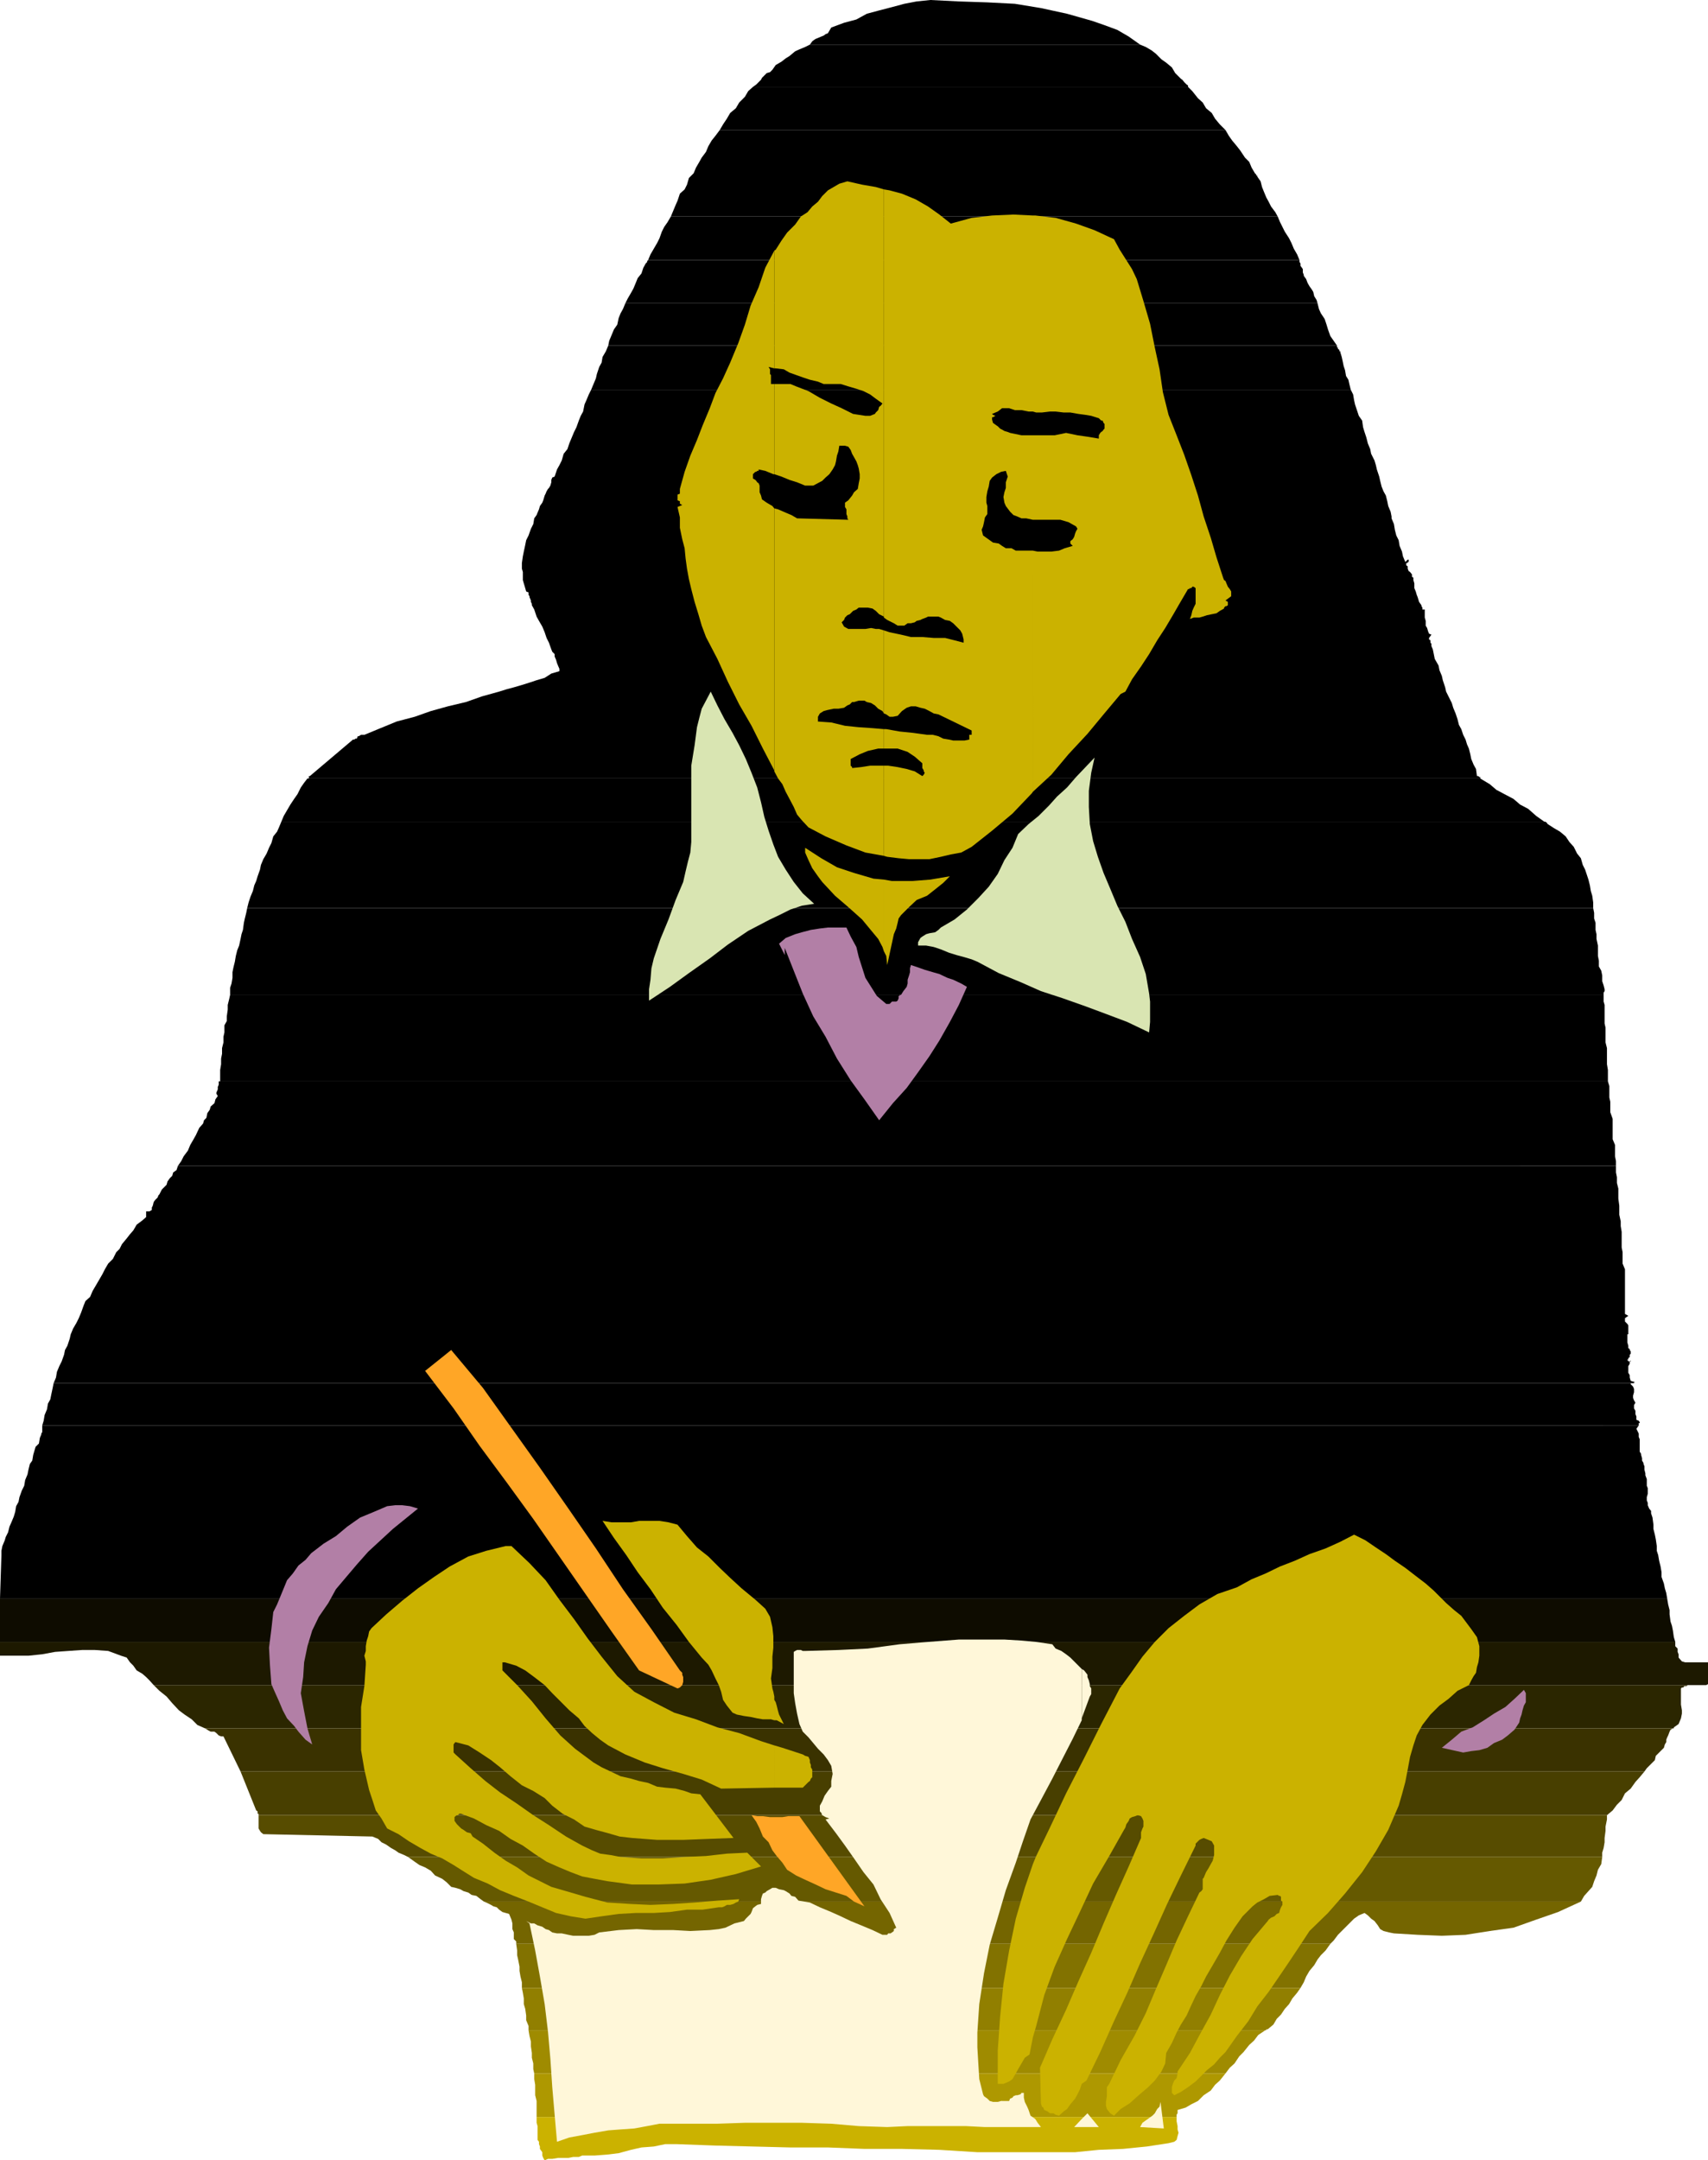 <svg xmlns="http://www.w3.org/2000/svg" width="360" height="455.102"><path d="M240.3 9.398h-69.597l.5-.699.399-.3.3-.2.5-.199.7-.3.5-.2.398-.3.5-.2.703-1.2 2.7-1 2.597-.698 2.203-1.204 2.598-.699L188 1.5l2.602-.7 2.601-.5 2.899-.3 6 .3 6 .2 5.8.3 5.5.9 5.5 1.198 5.301 1.5 2.598.903 2.699 1 2.402 1.398 2.399 1.7"/><path d="M170.703 9.398h69.598l1.199.5 1.203.704.899.699L244.8 12.5l1 .7 1.199 1 .703 1.198 1 1 .2.204.3.199.399.5.5.5.3.199v.3h-91.699l.7-.5 1-1 .199-.402 1-1 .699-.199.5-.5.699-1 1.203-.699.899-.7.8-.5 1.2-1 .898-.402 1.203-.5 1-.5"/><path d="M158.703 18.3h91.7l.898.9 1.199 1.5 1 .902.703 1.199 1.2 1 .699 1.199 1 1.2 1.199 1.198H151.703l.7-1.199.8-1.199.7-1.2 1.199-1 .699-1.198L157 20.398l.703-1.199 1-.898"/><path d="M151.703 27.398h106.598l.699 1.204.703 1 1 1.199.7.898 1 1.5.898.903.5 1.199.699 1.199H146.203l.5-1.2.7-1.198.5-.903L148.8 32l.5-1.2.699-1.198.8-1 .903-1.204m-5.499 9.102H264.5l.3.3v.2h.2v.2l.703 1 .297 1.198.402 1 .5 1.204.5.898.5 1 .899 1.2.5.902H141.402l.5-1.204.5-1.199.399-.898.5-1.5 1-.903.5-1 .402-1.398 1-1"/><path d="M141.402 45.602h127.899l.5 1.199 1 2 .902 1.398.5 1 .5 1.2.7 1.203.5 1.199H136.601l.5-1.2.699-1.203.699-1.199.5-1 .5-1.398.5-1 .703-1 .7-1.2"/><path d="M136.602 54.8h137.3v.4l.2.3v.5l.3.398.2.301v.7l.199.5v.203l.5.699.3.8.399.7.5.699.3.5.2.898.5.801.203.7H131.801l.5-1 .699-1.2.5-.898.5-1.2.402-1 .801-1 .399-1.203.5-.898.3-.3V55l.2-.2"/><path d="M131.8 63.898h145.903l.297 1.204.402.898.801 1.2.399 1.198.3 1 .5 1.403 1.399 2H128.203l.2-1 .5-1.2.5-1.203.699-1 .3-1.398.399-1 .5-.898.5-1.204"/><path d="M128.203 72.8h153.598v.4H282v.3l.3.2v.3h.2v.2l.3 1 .2.902.203 1 .297.898.203 1.2.5.8.2.898.3 1.204H124.602l.5-1.204.5-1.199.199-.898.5-1.5.5-.903L127 75.2l.703-1.199.5-1.2"/><path d="M124.602 82.102h160.101l.5 1 .2 1.199.199.898.8 2.403.7 1L287.3 90l.3 1H121l.5-1 .5-1.398.402-1 .5-.903.301-1.5.399-.898.5-1.2.5-1M121 91h166.602l.398 1.2.3 1.198.5 1.204.2 1 .703 1.398.297 1 .203.898.5 1.5h-173.8l.5-1.5.5-.898.5-1 .398-1.398.8-1 .399-1.204L121 91m-4.098 9.398h173.801l.2.903.3 1.199.399 1 .5.898.3 1.204.2 1 .5 1.199.199 1v.398H112.6l.5-.699.2-.5.3-.7.2-.698.5-.704.199-.5.3-1 .2-.398.203-.5.297-.5.203-.2.297-.5.203-.698v-.5l.2-.5.5-.204m-4.3 8.802H293.3l.5 1.198.199 1.204.3 1.199.5 1L295 115l.5 1.2.203 1 .5 1.198.5-.5h.2v.5h-.2v.204H110l.203-1.403.2-1 .3-1.398.2-1 .5-1 .5-1.403.5-1 .199-1.199M110 118.602h186.703-.3v.5l.3.199v-.5 1l.2.5.3.199.399.5v.5l.3.2v-.2.7l.2.698v1l.3.704.2.699.199.5.3 1 .5.699h-187.5v-.3l-.199-.4v-.3l-.3-.7v-.198l-.2-.301v-.5l-.5-.2-.199-.703-.3-1-.2-.699V120.5l-.203-.7v-1.198m2.102 8.898h187.5v.2l.199.3v.398h.5v1.704l.199.699v1l.3.5.2.699.203.5.5.2-.5.698v.301l.297.2v.5l.203.203v.5l.297.699H116.203l-.5-1.403-.5-1-.402-1.199-.5-1.199-.7-1.2-.5-.902-.5-1.5-.5-.898"/><path d="M116.203 136.8H302l.203 1 .2 1 .8 1.4.2 1 .5 1.198.199.903.5 1.5.199.898H105.203l1.598-.5 1.5-.398 1.699-.5 1.602-.5 1.5-.5 1.699-.5 1.402-.903 1.7-.5v-.5l-.301-.699-.2-.5-.199-.699-.3-.7v-.5l-.5-.5-.2-.5m-11 8.9h199.598l.5 1 .699 1.402.3 1 .5 1.199.403 1.199.297 1.2.5.902.402 1.199H76.801l3.402-1.403L83.602 152l3.8-1 3.399-1.2 3.601-1 3.801-.902 3.399-1.199 3.601-1"/><path d="M76.8 154.8h231.602l.5 1 .301 1 .399.9.3 1.198.2 1 .5 1.204.5.898.199 1.5h.3l.2.2H312v.3H64.8h.302v-.5h.199l9.101-7.7h.301l.2-.198h.3l.2-.5h.199l.5-.301h.699"/><path d="M64.8 164H312l2 1.2 1.402 1.198 1.7.903 1.898 1 1.402 1.199 1.7.898 1.699 1.5 1.699 1.204H59.3l.5-1.204.7-1.199.703-1.199.797-1.2.703-1 .7-1.402.699-1L64.8 164"/><path d="M59.3 173.102h266.403l.297.199.203.3 1.399.899 1.199.7 1.199 1 .8 1.198.903 1 .7 1.403.8 1 .399 1.398H55l.5-1.199.703-1.2.5-1.198.5-1 .399-1.403.8-1 .399-.898.5-1.2M55 182.2h278.602l.5 1 .3.902.399 1.199.3 1.199.2 1.2.3 1 .2 1.402v1.199H52.1l.301-1.2.399-1.203.5-1.199.3-1.199.399-.898.3-1 .5-1.403.2-1"/><path d="M52.102 191.3H335.8l.199 1v1.2l.3.898v1.5l.2.903v1l.3 1.398v1H50l.402-1 .301-1.398.2-1 .3-.903.2-1.5.199-.898.3-1.2.2-1M50 200.2h286.8v1.198l.2 1v1.204l.5.898.203 1v1.2l.297.902.203.796v.403l-.203.3v.5H48.5v-1.5l.3-.902L49 206v-1.2l.203-1 .297-1.198.203-1.204L50 200.2m-1.5 9.402H338V211l.203.7v3.902l.2.898v1.898H47.101l.199-.898V216l.5-.898v-1l.199-1.403v-1l.3-1.199.2-.898m-1.397 8.796h291.3v1.204l.301 1.199v3.398l.2 1.2v2.402h-292.5v-2.403l.199-1.199V223l.199-1v-1.2l.3-1.198v-1.204"/><path d="M46.402 227.8h292.5l.301 1v2.4l.2.902v2.199l.5 1.398v1H42.8L43 236l.5-.5.203-1 .5-.7.2-.698.8-.704.2-.796.5-.704-.301-.5v-.199l.3-.699v-.5l.2-.5v-.7h.3m-3.602 8.9h297.102v3.3l.5 1.2v2.402l.2 1v1H37.5l.703-1 .5-1 .899-1.204.5-1.199L40.8 240l.5-.898.699-1.5.8-.903"/><path d="M37.5 245.602h303.102V247l.199 1v1.2l.3 1.198v2.102l.2 1.5v.898H32v-.5l.203-.398.2-.8.3-.4.5-.5.2-.5.199-.198.5-1 1-1 .199-.704.5-.699.5-.5.199-.699.703-.5.297-.898m-5.5 9.296h309.3v1l.302 1.403v1l.199 1.199v3.3l.199 1H24.5l.703-.698.5-1 1-1.204.7-.898.699-.8.699-1.2 1.199-.898.8-.704V255.2h.7l.5-.3m-7.5 8.9H342v2.4l.5 1.198v5.801H19l.5-1.199.703-1.2.7-1.198.699-1.204.5-1 .699-1.199 1-1 .699-1.398M19 273.2h323.5v3.6l.703.4-.703.5v.698l.5.5.203.301v1.903H343V282H14.703l.2-.898.5-1.204.699-1.199.5-1 .5-1.199.5-1.398.398-1 1-.903M14.703 282H343v.8l.203.7v.5l.297.2v.198l.203.301v.5l-.203.2v.5l-.297.203v.296H343v.204h.203v.199h.5v-.2l-.203.2v.5l-.297.5v1.398l.297.5v.5l.203.7 1 .3h-.3v.2H11.3l.5-1.2L12 289l.5-1.2.5-1 .5-1.402.203-1 .5-.898.5-1.5"/><path d="M11.3 291.398H344h-.297v.204l.5.5.2.5v.699l-.2.699v.5l.2.5.3.5-.3.5v.7l.3.5v.698l.2.5v.704l.5.199.199.3v.2h-.2v.5H8.902l.301-1 .2-1.2.5-1.203.199-1.199.5-.898.199-1 .3-1.403.2-1"/><path d="M8.902 300.3h336.5l-.5.7.5 1v.7l.2.5v2.6l.3.5v.2l.2.7v.5l.3.5v.198l.2.5v.704H6l.3-1.204.5-.699.2-1.199.203-.7.297-1 .703-.698.2-1.204.3-.699V302l.2-.3v-1.4M6 309.602h340.602l.199.796v.403l.3.8V313l.2.5v1.2l-.2.698v.704l.2.5v.5l.3.699.399.5v.199H3.203l.2-1.2.5-.902.199-1 .5-1.398.5-1 .199-1.2.5-1.198.199-1M3.203 318.5H348v.3l.3.9.2 1.5v.902l.3 1.199.2 1 .203 1.398v1l.297.903H.3v-.903l.2-1L1 324.5l.203-.7.5-1L2 321.603l.402-.903.5-1.199.301-1"/><path d="M.3 327.602h349.2l.203 1.199L350 330l.203 1.2v1l.5 1.402.2 1 .3 1 .2 1.199H0l.3-9.2"/><path fill="#0e0c00" d="M0 336.8h351.402l.2 1.2.3 1.2v.902l.2 1.5.3.898.2 1 .199 1.398.3 1H0v-9.097"/><path fill="#1d1900" d="M0 345.898h353.102v.903l.5.5V348l.199.5v.7l.699.8.703.2H360v4.6l-.398.2h-327.2l-.902-1-.7-.7-.8-.698-1.2-.704-.698-1-.7-.699-.699-1-1.203-.398-2.7-1-2.8-.2h-2.7l-2.898.2-2.8.199-2.7.5-2.902.3H0v-2.902"/><path fill="#2b2600" d="M32.402 355h323.301l-.203.2h-.5l-.2.3h-.3l-.2.2v3.402l.2 1.199V361l-.2 1-.5 1.2-1 .698v.204H43.204l-1.601-.704-1.2-1.199-1.5-1-1.199-.898-1.402-1.5-1.2-1.403-1.5-1.199L32.403 355"/><path fill="#3a3200" d="M43.203 364.102h309.399l-.5.296-.2.403-.3.8-.2.399-.199.5v.5l-.3.5-.2.7-.703.698-1 1-.2.903-1.698 1.699-.5.7H50.703l-3.601-7.4h-.5l-.5-.198-.5-.5-.399-.301h-.8l-.403-.2-.297-.203-.5-.296"/><path fill="#483f00" d="M50.703 373.2h295.899l-1 1.198-.899 1-1 1.403-1.203 1-.7 1.398-1 1-.898 1.2-1.199 1H54.5v-.297h-.2v-.5l-.3-.204-3.297-8.199"/><path fill="#574c00" d="M54.5 382.398h284.203v.903l-.3 1.5v.898l-.2 1.5v.903L338 389.3l-.297 1v.898H86l-.797-.398-1.203-.5-.7-.5-.898-.5-1-.7-1-.5-.699-.703-1.203-.5-23-.5L55 386l-.2-.3-.3-.5v-2.802"/><path fill="#655900" d="M86 391.2h251.703l-.203 1.5-.7 1.198-.3 1.204-.5 1.199-.398 1.199-.801.898-.899 1-.699 1.204H102l-.7-.5-.898-.704-1-.199-.699-.5-1-.3L97 398l-1-.3-.898-.2-1-1-.899-.7-1.5-.698-.902-1-1.2-.704-1.199-.5-1-.699-1.402-1"/><path fill="#746500" d="M102 400.602h231.203l-4.8 2.199-4.602 1.597-4.801 1.704-5 .699-5.098.8-5 .2-5.101-.2-5-.3-1-.2-1.2-.3-.699-.403-.5-.796-.699-.903-.703-.5-.7-.699-.698-.5-1.2.5-1 .7-3.402 3.402-.898 1.199-.7.699H108.801v-.5l-.5-.5v-1.398l-.301-.704V405.2l-.2-.8-.5-1.2-1.398-.398-.699-.5-.5-.5-.703-.2-.5-.3-1-.5-.5-.2"/><path fill="#827200" d="M108.8 409.5h171.602l-1 1.398-1 1-.699.903L277 414l-1 1.2-.7 1.198-.5 1.204-.698 1.199H110v-1.2l-.297-1.203-.203-1.199v-.898l-.297-1.5-.203-.903v-1l-.2-1.398"/><path fill="#917f00" d="M110 418.8h164.102l-.7 1-1 1.2-.699 1.2-.902 1-.801 1.198-.898.903-.7 1.199-1.199 1h-.3v.2h-155.5v-.9l-.5-1.198v-1l-.2-1.403-.3-1V421l-.2-1.2-.203-1"/><path fill="#9f8b00" d="M111.402 427.7h155.301l-1.5 1-.902 1.198-1 .903-1.2 1.5-.898.898-1 1.5-1 .903-.902 1.199H112.6l-.199-.903V434.7l-.3-1.199v-1l-.2-1.398v-1l-.3-1.204-.2-1.199"/><path fill="#ae9800" d="M112.602 436.8H258.3l-1.2 1.5-1 .9-.898 1.198-1.5 1-1.203 1.204-1.398.699-1.2.699-1.699.5v.7l-.203.3v.5H113.102v-3.398l-.301-1.204V439.2l-.2-1.199v-1.2"/><path fill="#cbb200" d="M113.102 446H248v.898l.203 1v.704l.2.699-.2.699-.203.8-.5.4-1.2.3-4.597.7-5 .5-5.101.198-5 .5H206l-8-.5-7.898-.199h-7.899l-7.703-.3h-7.898l-7.899-.2-7.902-.199-8.2-.3h-2.398l-2.402.5-2.598.198-2.203.5-2.598.704-2.402.296-2.7.204h-2.597l-.703.296h-1.2l-1 .204h-2.198l-1.2.199h-.902l-.7.3-.3-.5-.2-.5v-.703l-.5-.699v-.5l-.198-.5v-.5l-.301-.398v-2.903l-.2-.699V446m50.102-69.398h6l1-1 .2-.204.3-.199.2-.5.3-.3V372.8l-.3-.5v-.5l-.2-.5v-.5l-.3-.7-.7-.203-.5-.296-4.3-1.403-1.7-.5v8.903m0-8.901-2.8-.9-4.602-1.698-4.598-1.204-4.5-1.699-4.601-1.398-4.301-2.2-4.098-2.203-3.601-3.296L126.8 349l-2.899-3.8-2.902-4.098-3.098-4.102-2.902-4.102-3.398-3.597-3.801-3.602h-1.2l-4.101 1-3.797 1.2L94.801 330l-3.301 2.2-3.398 2.402-3.301 2.597-3.399 2.903L78.301 343l-.5.7-.2 1-.3.902-.2 1.199v1l-.3 1 .3 1.199v.7l-.3 4.5-.7 4.402v9.097l.7 4.102 1 4.3.699 2.098.703 2.2 1.2 1.703 1.199 2.097L84 386.4l2.203 1.5 2.399 1.402L90.8 390.5l2.402 1 2.399 1.398 1.898 1.204 2.402 1.5 2.899 1.199 2.601 1.398 2.899 1.2 3.101 1.203 2.899 1.199 2.902 1.199 3.098.7 3.101.5 3.399-.5 3.601-.5L134 403h3.8l3.403-.2 3.598-.5h3.3l3.399-.5h.703l.5-.198.5-.301h.7l.699-.2.5-.3.5-.2.199-.5-4.598.297-4.8.403-4.5.3-4.801.2-4.301-.2-4.801-.3-4.598-1.2-4.101-1.203-3.098-.898-2.402-1.2-2.399-1.198-2.402-1.704-2.398-1.398-2.399-1.7-2.402-1.902-2.2-1.5-.398-.699-.8-.199-.7-.5-.5-.3-.402-.4-.5-.5-.5-.698v-.801l.199-.2.3-.203h.2l.3-.296h.403l2.7 1 2.597 1.398 2.703 1.2 2.399 1.698 2.601 1.403 2.399 1.699 2.601 1.7 2.7 1.198 2.398 1 2.402.903 2.598.5 2.699.5 5.203.699h5.598l5.5-.2 5.5-.8 5.3-1.2 5.301-1.6-2.902-2.9-4.297.2-4.402.5-4.5.2-4.598.3h-4.5l-4.402-.3-2.098-.4-2.203-.3-1.7-.7-2.097-1-3.402-1.902-3.598-2.398-3.3-2.102L109 380l-3.598-2.398-3.101-2.403-3.098-2.699L96 369.602l-.2-.204-.198-.199V367.5l.199-.3.199-.2 2.703.7 2.399 1.5 2.398 1.6 1.902 1.5 2.2 1.9 2.398 1.902 2.402 1.199 2.399 1.5 1.601 1.597 2.2 1.704L121 383.3l2.203 1.5 2.399.699 2.601.7 2.399.698 2.601.301 5.297.403h5.5l5.3-.204 5.302-.199-7-9.199-1.899-.2-1.402-.5-1.899-.5-2.199-.198-1.703-.204-1.898-.796-1.899-.403-1.703-.5-2.2-.5-2.097-1-1.902-.898-1.7-1-3.898-2.903-3.101-2.796L115 362l-2.898-3.602L109 355l-3.098-3.102V350.2h.5l2.399.7 1.902 1 1.899 1.402L114.8 355l1.601 1.7 1.7 1.698 1.898 1.903 2 1.699 1.203 1.602 1.598 1.5 1.699 1.398 1.703 1.2 3.598 1.902 4.101 1.699 3.801 1.199 4.297 1.2 3.902 1.198 4.098 1.903 11.203-.2V367.7m.001-5.302h.5l1.5.801-1-2-.203-.699-.297-1.2-.203-.698-.297-.5v4.296m0-4.296v-.704l-.203-1-.2-.699-.3-2.097.3-2.204V349l.2-1.898v-2.403l-.2-1.898-.5-2.2-1-1.703-2.097-1.898-2.902-2.398-2.399-2.204-2.199-2.097-2.402-2.403-2.399-1.898-2.101-2.398-2-2.403-1.899-.5-1.902-.3h-4.297l-1.703.3h-4.098l-1.902-.3 2.402 3.601 2.598 3.602 2.402 3.597 2.7 3.602 2.601 3.898 2.899 3.602 2.601 3.597 2.7 3.301 1.398 1.5.699 1.2.8 1.703.7 1.398.5 1.398.402 1.704.801 1.199 1.2 1.5.898.398 1.5.301 1.402.2 1.399.3 1.199.2h1.699l.703.198v-4.296m0-195.602L164 164l.902 1.2.7 1.6.8 1.5.899 1.7.699 1.602 1 1.199 1.402 1.5 3.598 1.898 4.402 1.903 4 1.5 3.899.699v-19h-2.899l-1.902.3-1.898.2v-.2l-.301-.3v-1.403l1.902-1 1.7-.699 2.199-.5h1.199v-4.097l-2.399-.204L181 153.2l-2.898-.3-2.899-.7-2.8-.199v-1l.398-.7.8-.5.7-.198 1.402-.301h1l1.2-.2.699-.5.5-.203.5-.5H180l1-.296h1.203l.5.296.899.204.8.5.7.699.898.5.3.5v-17.5l-1-.301h-.698l-1-.2-1.2.2h-3.601l-.899-.5-.5-.898.5-.5.2-.5.5-.5.5-.204.699-.699.699-.3.5-.399h1.902l1 .2.7.5.699.698 1 .5v.204-90.204l-1.7-.5-2.898-.5-3.101-.699-1.7.5-1.199.7-1.203.703-1.2 1.199-.898 1.199-1.199 1-1 1.2-1.402.902-1.2 1.699L165.903 49l-1.199 1.7-1.203 1.902-.297.199v24.8h.297l1.703.2 1.2.699 1.398.5 1.402.5 1.5.5 1.7.398 1.199.5h3.601l1.598.5 1.699.5 1.5.5 1.402.704 1.2.898L186 85l-.398.5-.301.2-.2.698-.5.5-.199.301-.5.2-.5.203h-1l-2.601-.403L177.402 86l-2.199-1-2.402-1.2-2.399-1.402-2.601-1-1.2-.5h-3.398v19l1.5.5 1.7.704 1.597.5 1.703.699h1.7l1.898-1 .699-.7.8-.703.7-1L176 98l.203-.8.2-1.2.3-.898.2-1.204h1.199l.699.204.5.699.3.8.399.7.5.898.3.801.2.7.203 1.198v.903l-.203 1-.2 1.199-.8.7-.398.698-.801 1-.7.5v.903l.301.5v1l.2.5v.398l.199.301-10.801-.3-1.2-.7-1.198-.5-1.602-.7-.797-.198V162.5"/><path fill="#cbb200" d="m163.203 107.102-.402-.5-1.2-.704-1-.699-.199-.8-.3-.7v-1.398l-.2-.5-.3-.2-.2-.3-.199-.2-.5-.3v-.903l.5-.5h.2l.199-.199h.3v-.3l1.399.3 1.699.7h.203v-19h-.703V79l-.2-.2v-1l-.3-.5 1.203.302V52.8l-1.902 3.597-1.399 4.102-1.699 3.898-1.203 4-1.398 3.903-1.7 4.097-1.5 3.301-1.601 3.102L149.6 86l-1.5 3.602-1.199 3.097L145.5 96l-1.2 3.398-1 3.602v1l-.5.2v1.198l.5.204v.5l.5.296-1 .403.5 2.199v2.2l.5 2.402.5 1.898.2 2.102.3 2.199.403 2.199.5 2.102.7 2.699.8 2.597.7 2.403.898 2.398 2.402 4.602 2.2 4.8 2.398 4.797 2.601 4.5 2.399 4.801 2.402 4.602v.199-55.398m23.097 93.296.5 1 .2 1.903 1.402-6.5.5-1.2.301-1.203.2-.898.5-.7 1.699-1.698 1.601-1.5 2.2-.903 1.898-1.5 1.5-1.199 1.402-1.398-4.101.699-3.801.3H188l-1.7-.3v15.097m0-15.098-2.198-.198-4.102-1.204-3.598-1.199-3.3-1.898-3.399-2.2v1l.7 1.598.8 1.7 1.2 1.703.898 1.199 2.699 2.898 2.8 2.403 2.903 2.597 2.399 2.903 1 1.199.898 1.699.3.898v-15.097m0-5.001.7.2 2.402.3 2.2.2h4.3l2.399-.5 2.101-.5 2.2-.398 2.199-1.204 4.3-3.398 4.301-3.602 4.098-4.296.203-.301V116h-3.601l-.899-.5H212l-.797-.5-.703-.5-1.2-.2-2.097-1.5-.3-1.198.3-.704.2-.898.199-1 .5-.7v-1.698l-.2-.704V104.7l.2-1.199.3-1 .2-1.2.5-.698.898-.704 1-.5 1-.199.402 1.2-.402 1.203v1.199l-.297.898-.203 1 .203 1.2.297.703.902 1.199.7.699.8.3.899.4h1l1.402.3V91.7h-2.402l-2.399-.5-.5-.2-.699-.2-.5-.3-.402-.2-.5-.5-.301-.198-.7-.5-.198-.704v-.5h.199l.5-.296-.5-.204-.2-.199 1.2-.5.902-.699h1.5l1.2.398h1.398l1.5.301h.902V45.4l-4.101-.2-4.5.2-4.301.5-4.399 1.203L198 45.199l-2.398-1.699L193 42l-2.898-1.2-2.602-.698-1.2-.204v90.204l.7.5 1 .5.402.199.801.5h1.399l.699-.5H192l.8-.2.403-.3.797-.2.402-.203.801-.296.399-.204h2.199l.5.204.902.5 1 .199.7.5 1.5 1.5.398.699.3 1.2v.698l-1.898-.5-2-.5h-2.402l-2.399-.199H192l-2.098-.5-2.402-.5-1.2-.398v17.5l.5.199.7.5h.703l1-.2.899-1 1-.698.898-.301h1l1 .3.902.2 1 .5.899.5 1 .199 7 3.398v.903h-.5v1l-1 .199h-2.399l-.902-.2-1.2-.198-1-.5-1.198-.301h-1.2l-2.902-.403-2.898-.296-2.801-.5h-.5v4.097h2.902l2.098.7 1.5 1 1.601 1.402v1l.301.5v.199l.2.3-.2.4-.3.3-1.602-1-1.7-.5-1.898-.398-2-.301h-.902v19M217.703 429.2l.7-2.4 1.699-6.5 2.199-6 2.601-5.8 2.7-5.7 2.8-6 3.399-5.8 3.101-5.5.301-.5.2-.7.5-.698.199-.5.5-.301.699-.2.5-.203.699.204.3.5.2.5v1.199l-.2.398-.3.801v1.2l-2.598 6-2.699 6-2.601 6-2.602 6.198-2.7 6-2.597 6-2.902 6.204-2.598 6 .2 7.5.199.699.3.199.2.5.699.3.5.4H222l.5.3.703.2 1-.9.7-.5.699-1 1-1.198.5-.903.5-1L228 439l1-.7 2.902-6 2.899-6.5 2.8-6 2.7-6.198 2.902-6.301 2.797-6.2 2.902-6 3.098-6.3v-.403l.5-.5.3-.296.403-.204.5-.199.5.2.5.203.7.296.5.903v2l-.301 1.199-.399.7-.5.902-.5.796-.5 1.204-.203.199V398l-.297.398-.402.301-2.399 5-2.402 5.102-2.2 5.199-2.198 5.102-2.102 5-2.398 4.796-2.899 5.102-2.402 5-.5.7v1.902l-.2 1.199v.8l.2.7.699.898.8.5 1.403-1.398 1.899-1.2 1.898-1.703 2-1.699 1.402-1.398 1.399-1.903.8-1.699.2-2.199 1.199-2.102 1-2.199.902-1.699 1.2-1.898 1-2.204.898-1.898 1.203-2.102 1-2 1.399-2.398 1.5-2.602 1.398-2.597 1.703-2.7 1.7-2.402 2.097-2.097 1-.801 1.402-.7 1.2-.703 1.699-.199.3.2h.2l.199.203v.796l.3.204v.699l-.3.5-.2.5-.198.699-.5.2-.5.5-.7.3-.5.398-.199.301L264 408.5l-2.398 3.602-2.399 4.097-2.101 4.102-1.899 4.097-2.203 4-2.2 4.102-2.597 3.898v.403l-.203 1-.5.5-.297.699-.203.7v1.198l.5.5 1.402-.699 1.5-1L252 438.5l1.203-1.2 1.2-1.198 1.5-1.204 1.199-1.398 1.199-1.2 2.402-3.402 2.399-3.097 1.898-3.102 2.402-3.097 2.2-3.204 2.101-3.097 2.2-3.301 2.097-3.2 3.902-3.8 3.598-4.102 3.602-4.5L290 390l2.602-4.5 2.199-5.102.699-2.398.703-2.602.5-2.597.5-2.7.7-2.402.699-2.097 1.199-2.204 1.699-2.199 1.902-1.898 1.899-1.403 1.902-1.699 2.399-1.199.5-1 .5-.898.5-.704.199-1.199.3-1 .2-1.398v-2l-.5-1.903-1.2-1.699-.898-1.199-1.203-1.602-1.5-1.199-1.7-1.5-2.597-2.597-1.703-1.5-2.098-1.602-2.199-1.7-2.203-1.5-1.898-1.402L290 326l-2.2-1.5-2.398-1.2-2.902 1.5-3.098 1.4-3.402 1.198-3.098 1.403-3.101 1.199-3.098 1.5-2.902 1.2-3.098 1.698-4.101 1.403L252.8 338l-3.2 2.398-3.3 2.602-2.899 2.898L240.8 349l-2.399 3.398L236 355.7l-3.898 7.5-3.602 7.2-3.797 7.402-3.402 7.199-2.899 6-.699 1.7v36.5m0-36.501-1.703 5-1.898 6.5-1.399 6.698-1.203 7-.7 6.903-.5 7.199v7h1.2l1.203-.5.7-.5.699-1.2.5-.902L216 433.5l1-.7.703-3.6v-36.5m0-225.9 3.899-3.6 3.601-4.302 4-4.296 3.399-4.102 3.601-4.3 1-.5 1.399-2.598 1.898-2.704 1.703-2.597 1.7-2.903 1.699-2.597 1.601-2.7 1.5-2.601 1.7-2.898h.199l.199-.204h.3l.2-.296h.3l.399.296v3.301l-.398.801-.301.7-.2.902-.3.796.8-.296h1.2l.699-.204.902-.296 1-.204 1-.199.7-.5.898-.5V128l.3-.3h.2l.3-.2v-.7l-.5-.3 1.2-.898v-1l-.297-.5-.402-.5-.301-.704-.2-.5-.3-.199-.2-.5-1.398-4.3-1.199-4.098-1.5-4.5-1.203-4.403-1.398-4.296-1.5-4.301L248 91.699l-1.7-4.3-1.198-4.797-.7-4.801-1-4.602-1-5L241 63.4l-1.398-4.598-1-2.102-1.2-1.898L236 52.6l-1.2-2.203-4.097-1.898-3.902-1.398-4.301-1.204-4.297-.5h-.5V86.7l.7.2h1.199l1.699-.2h1.199l1.703.2h1.399l1.699.3 1.5.2 1.199.203 1.602.5.3.296.2.204h.3l.2.5.199.199v1l-.2.199-.199.3-.3.2-.2.2-.3.5v.698L229.203 92l-2.101-.3-2.399-.5-2.402.5h-4.598v17.8h5.797l1.703.5 1.598.898.3.5-.3.5-.2.5-.199.704-.3.5-.5.398v.5l.5.5-1.7.5-1.199.5-1.601.2h-2.899l-1-.2v50.8"/><path fill="#d9e5b2" d="m234 187.2 1.5 3.6 1.703 3.4 1.399 3.6 1.699 3.802 1.199 3.597.703 4.102.2 1.699v4.3l-.2 2.2-4.601-2.2-4.5-1.698L228.8 212l-4.8-1.7-4.598-1.5-4.3-1.902L210.5 205l-4.5-2.398-1.2-.5-1.698-.5-1.5-.403-1.602-.5-1.7-.699-1.5-.5-1.597-.3H193.5v-.7l.5-.898.402-.301.801-.5.7-.2 1.199-.203.699-.5.5-.5 2.902-1.699 2.598-2.097 2.402-2.403 2.2-2.398 1.898-2.7 1.402-2.902 1.7-2.597 1.199-2.903 2.199-2.097 2.101-1.704 2.2-2.199 1.699-1.898 2.101-1.903 1.899-2.199 2-2.097 1.902-2L230 162.8l-.5 3.8v3.4l.203 3.602.7 3.597 1 3.301 1.199 3.398L234 187.2M160.402 169l.7 3.102L162 175l1 2.898 1 2.602 1.602 2.7 1.699 2.6 1.902 2.4 2.399 2.198-2.602.403-2.398.8-2.399 1.2-1.902.898-4.598 2.403-4.3 2.898-3.801 2.898-4.399 3.102-4 2.898-4.402 2.903v-2.403l.3-2 .2-2.398.5-2.102 1.402-4.097 1.7-4.102 1.5-4.097L144 185.8l.5-2.2.5-2.101.5-1.898.203-2.204V161.3l.7-4.301.5-3.8.5-2 .5-1.9.898-1.698 1-1.903 1.402 2.903 1.5 2.898 1.7 2.898L155.8 157l1.402 2.898 1.2 2.903 1.199 3.097.8 3.102"/><path fill="#b27fa6" d="m320.203 362.898-1 1.5-1.402 1.204-1.2.898-1.699.7-1.402 1-1.7.5-1.698.198-1.7.301-4.5-1L306 366.5l2-1.7 2.402-.902 2.399-1.5 2.101-1.398 2.399-1.398 1.902-1.704 2-1.898.399.7v1.902l-.399.699-.3 1-.2.898-.3.801-.2.898M88.102 317.8l-5.301 4.302-5.2 4.796-2.398 2.704L73 332.199l-2.2 2.602-1.597 2.898-2 2.903-1.402 2.898-1 3.3-.7 3.4-.199 3.1-.5 3.4.7 3.8.699 3.602 1 3.398-1.399-1-1.5-1.7-.902-1.198L60.5 362l-.898-1.7-.801-1.902-.899-2-.699-1.597-.3-3.903-.2-3.796.5-3.903.399-3.597.8-1.602 1.399-3.398.699-1.704 1.203-1.398 1.2-1.7 1.5-1.198 1.199-1.403 2.601-2 2.598-1.597 2.402-2 2.7-1.903L78.8 318.5l2.8-1.2 1.7-.198h1.5l1.601.199 1.7.5m90.301-122.403.899 1.903 1.199 2.199.5 2.102.703 2.199.7 2.199 1.199 1.898 1.199 1.903 2 1.699h.699l.5-.5h.902l.301-.2.2-.5v-.5h.199v-.198h.3l.5-.801.7-.903.199-.699v-.8l.3-.899.2-.7v-.8l.199-.7 1.5.5 1.402.5 1.7.5 1.398.4 1.703.8 1.2.398 1.699.801 1.199.7-1.7 3.8-1.898 3.602-2.203 3.898-2.098 3.301-2.402 3.398-2.398 3.301-2.899 3.2-2.902 3.601-3.098-4.398-2.902-4-2.899-4.602-2.402-4.602-2.598-4.296-2.199-4.801-1.902-4.801-1.899-4.8v1.5l-1.199-2.4 1.399-1.198 2-.801 1.398-.403 1.902-.5 1.899-.296 1.699-.204h3.902"/><path fill="#ffa626" d="m168.5 382.602 13.703 19-2.203-1-1.598-1.204-2.199-.699L174 398l-2.098-1-2.199-1-1.902-.898-1.899-1.204-1-1.5-1.199-1.398-.902-1.2-.801-1.698-1.2-1.204-.698-1.699-.7-1.398-1-1.403 1.2.204h1.199l1.5.199h2.601l1.2-.2h2.398m-25.2-30.703.5.5v.403l.2.5v1l-.2.699-.5.5-.5.2-8.097-3.802-5.8-8.199-5.5-7.898-5.5-7.903-5.5-7.898-5.602-7.7-5.7-7.698-5.5-7.903-6-7.898 5.5-4.403 6.7 8 6 8.403 6 8.398 6 8.602 5.8 8.398 5.7 8.602 6 8.398 6 8.7"/><path fill="#fff7d9" d="m240.3 448.102.5-.903.7-.5.703-.5.7-.5.5-.5.5-.898.5-.5.199-1 .699 5.597-5-.296m-12.301 0h3.602l-2.399-2.903-1.203 1.2v1.703m0-1.704-1.598 1.704H228Zm0-84V362l1.703-4.602.297-.5V355.7l-.297-.5v-.398L229.5 354l-.297-.7v-.5l-.703-.902-.5-.296v10.796"/><path fill="#fff7d9" d="m228 351.602-.398-.403-2-2-.899-.699-1-.7-1.203-.5-.7-.902-3.398-.5-3.3-.296-3.399-.204h-9.601l-6.5.5-6 .5-6.7.903-6.199.3-7 .2h-.5l-.402-.2H168l-.398.2-.301.199v8.7l.3 2.1.399 2.2.5 2.2.703 1.6 1.2 1.2 2 2.398 1.199 1.204.898 1.199.703 1.199.297 1.7-.297 1.5v1.198l-.703.903-.7 1-.5 1.199-.5.898v1.204l.302.296.199.5.699.403.8.3-.8.2 2.203 2.898 1.899 2.602L180 391.5l2 2.898 2.102 2.602 1.5 3.102L187.5 403l1.402 3.102-.5.296v.403l-.402.3-.297.2h-.5l-.203.3h-1l-2.098-1-2.402-1-2.2-.902-2.097-1-2-.898-2.402-1-2.098-1-2.402-.403-.7-.796-.8-.204-.399-.5-.8-.5-.399-.199-1-.199-.703-.3h-.7l-.5.3-.698.398-.301.301-.5.2-.2.5-.199.703v1l-.8.199-.399.3-.5.399-.3.8-.2.4-1 1-.402.5-2 .5-1.899.902-1.402.296-1.898.204-4.102.199-3.598-.2h-4.101l-3.598-.203-3.8.204-4.102.5-1 .5-1.2.199h-3.3l-1-.2-1.399-.3h-1l-1-.2-.699-.5-.703-.203-.7-.5-1-.296-.698-.403h-.7l-1-.5.7.5 1.199 5.7 1 5.5 1 5.8.699 5.801.5 5.7.402 6 .5 5.8.5 5.7 2.598-.9 2.703-.5 2.598-.5 2.902-.5 2.598-.198 2.902-.204 2.7-.5 2.597-.5h12.203L157 447.2h12l6.203.2 5.797.5 6 .203 4.3-.204h12.302l4 .204h11.8l-.699-.903-.5-.8-1-.7-.402-1.199-.301-.7-.5-1-.2-.902v-1h-.5l-.198.301-.7.2h-.3l-.5.203-.2.296-.5.204-.199.5H211l-.7.199h-1l-.698-.2-.5-.5-.7-.5-.199-.402-.8-3.199-.2-3.3-.203-3.4v-3.1l.402-6 1-6.5 1.2-6 1.699-5.7 1.699-5.8 2.102-5.802 1.5-4.5 1.601-4.597 2.2-4.102 2.398-4.5 2.199-4.3 2.102-4.098 1.898-3.903v-10.796"/></svg>
